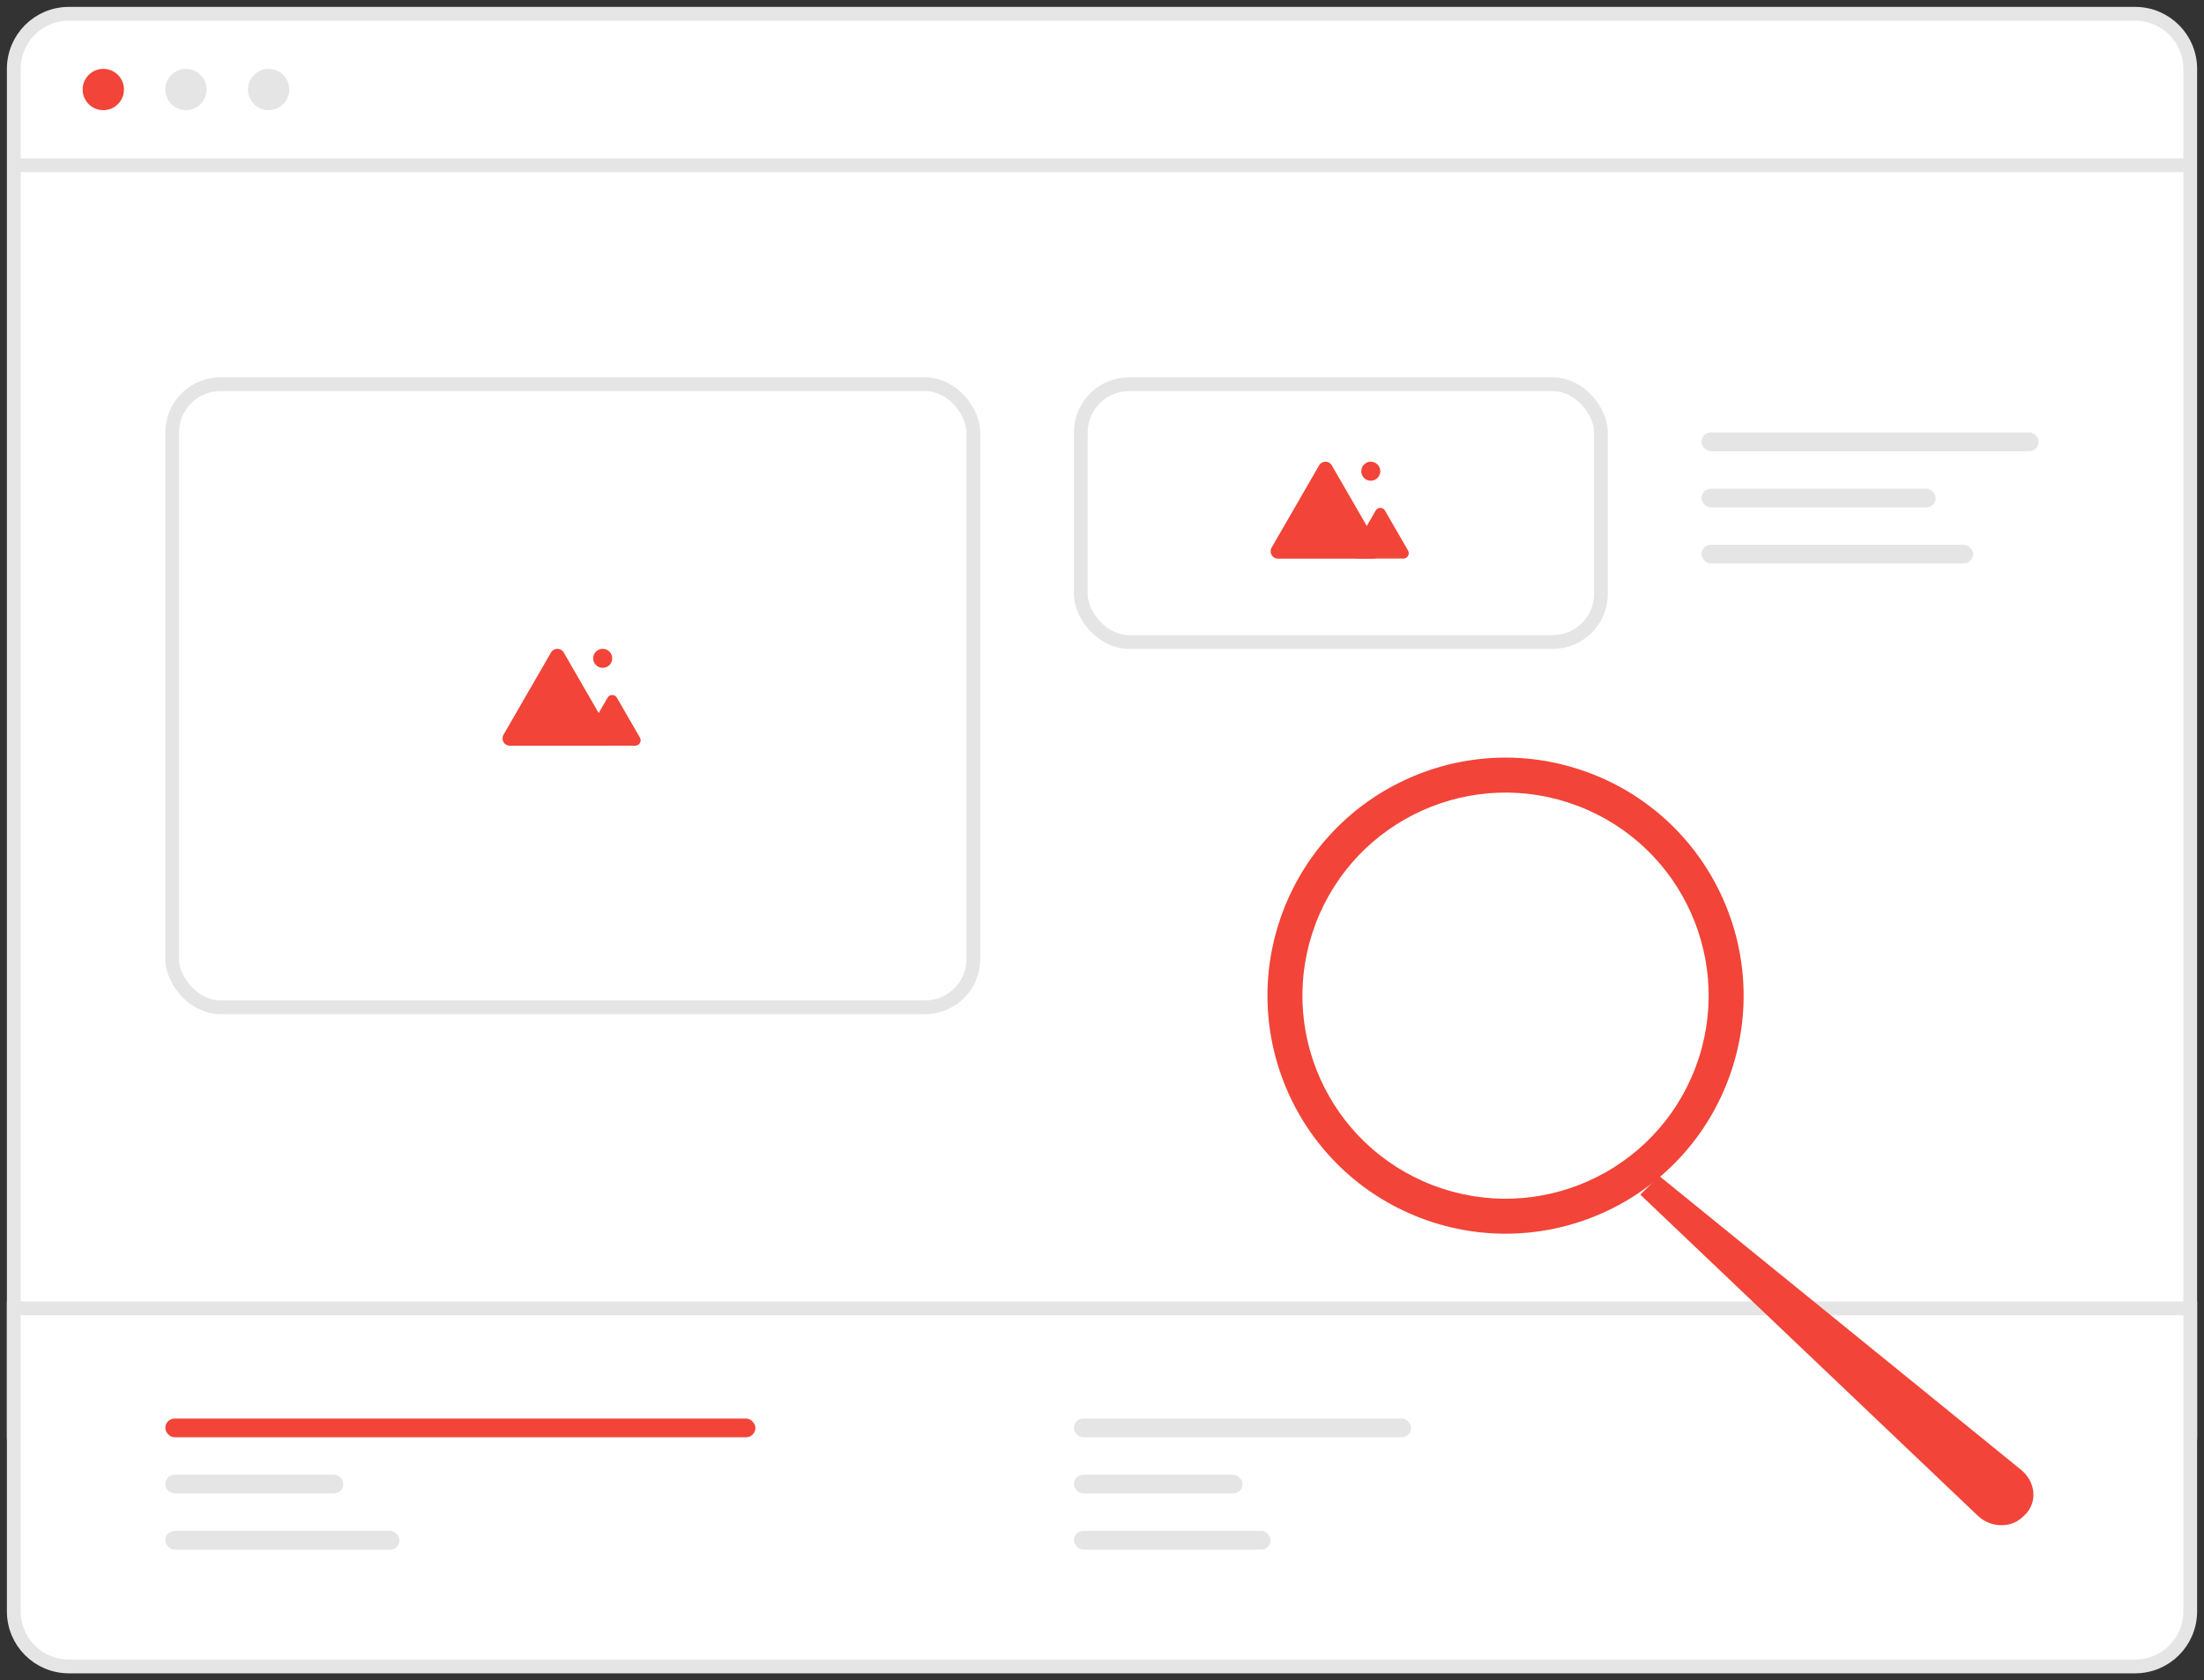 <svg width="160" height="122" viewBox="0 0 160 122" fill="none" xmlns="http://www.w3.org/2000/svg">
<rect x="0" y="0" width="160" height="122" fill="#333333" stroke="none"/>
<path d="M1 5C1 2.791 2.791 1 5 1H155C157.209 1 159 2.791 159 5V104H1V5Z" fill="white" stroke="#E5E5E5"/>
<path d="M159 12L1 12" stroke="#E5E5E5"/>
<path d="M1 95H159V117C159 119.209 157.209 121 155 121H5C2.791 121 1 119.209 1 117V95Z" fill="white" stroke="#E5E5E5"/>
<circle cx="7.5" cy="6.5" r="1.5" fill="#F24438"/>
<circle cx="19.5" cy="6.5" r="1.5" fill="#E5E5E5"/>
<circle cx="13.5" cy="6.5" r="1.5" fill="#E5E5E5"/>
<rect x="12.5" y="27.898" width="58.16" height="45.24" rx="3.5" fill="white" stroke="#E5E5E5"/>
<path d="M40.002 47.375C40.207 47.021 40.718 47.021 40.922 47.375L44.372 53.351C44.577 53.705 44.321 54.147 43.912 54.147H37.012C36.603 54.147 36.348 53.705 36.552 53.351L40.002 47.375Z" fill="#F24438"/>
<path d="M44.109 50.655C44.258 50.397 44.631 50.397 44.78 50.655L46.457 53.561C46.606 53.819 46.42 54.142 46.122 54.142H42.767C42.469 54.142 42.282 53.819 42.431 53.561L44.109 50.655Z" fill="#F24438"/>
<circle cx="43.753" cy="47.801" r="0.691" fill="#F24438"/>
<rect x="78.46" y="27.898" width="37.76" height="18.72" rx="3.5" fill="white" stroke="#E5E5E5"/>
<rect x="123.52" y="31.398" width="24.48" height="1.36" rx="0.68" fill="#E5E5E5"/>
<rect x="123.52" y="35.484" width="17" height="1.36" rx="0.68" fill="#E5E5E5"/>
<rect x="123.52" y="39.555" width="19.72" height="1.36" rx="0.68" fill="#E5E5E5"/>
<rect x="12" y="103" width="42.84" height="1.36" rx="0.68" fill="#F24438"/>
<rect x="77.96" y="103" width="24.48" height="1.36" rx="0.68" fill="#E5E5E5"/>
<rect x="12" y="107.078" width="12.92" height="1.36" rx="0.68" fill="#E5E5E5"/>
<rect x="77.96" y="107.078" width="12.24" height="1.36" rx="0.68" fill="#E5E5E5"/>
<rect x="12" y="111.156" width="17" height="1.36" rx="0.68" fill="#E5E5E5"/>
<rect x="77.96" y="111.156" width="14.28" height="1.36" rx="0.68" fill="#E5E5E5"/>
<path d="M95.762 33.789C95.967 33.435 96.478 33.435 96.682 33.789L100.132 39.765C100.337 40.119 100.081 40.562 99.672 40.562H92.772C92.363 40.562 92.108 40.119 92.312 39.765L95.762 33.789Z" fill="#F24438"/>
<path d="M99.869 37.069C100.018 36.811 100.391 36.811 100.54 37.069L102.217 39.975C102.366 40.233 102.18 40.556 101.882 40.556H98.527C98.229 40.556 98.042 40.233 98.191 39.975L99.869 37.069Z" fill="#F24438"/>
<circle cx="99.513" cy="34.215" r="0.691" fill="#F24438"/>
<path d="M120.455 85.389L146.718 106.721C146.978 106.933 147.192 107.19 147.346 107.475C147.501 107.76 147.591 108.069 147.613 108.38C147.635 108.692 147.588 109 147.474 109.286C147.36 109.571 147.182 109.828 146.952 110.039L146.791 110.186C146.586 110.375 146.34 110.521 146.067 110.616C145.795 110.712 145.501 110.755 145.203 110.743C144.905 110.732 144.609 110.665 144.331 110.548C144.053 110.431 143.799 110.265 143.584 110.061L119.075 86.74L120.455 85.389Z" fill="#F24438"/>
<path d="M115.44 56.144C124.36 59.538 128.84 69.52 125.446 78.44C122.052 87.359 112.07 91.839 103.151 88.445C94.231 85.052 89.751 75.07 93.145 66.15C96.538 57.23 106.519 52.75 115.44 56.144ZM104.053 86.073C111.663 88.968 120.179 85.146 123.074 77.537C125.969 69.928 122.148 61.412 114.538 58.516C106.928 55.621 98.41 59.443 95.515 67.052C92.62 74.661 96.442 83.178 104.053 86.073L104.053 86.073Z" fill="#F24438"/>
</svg>
